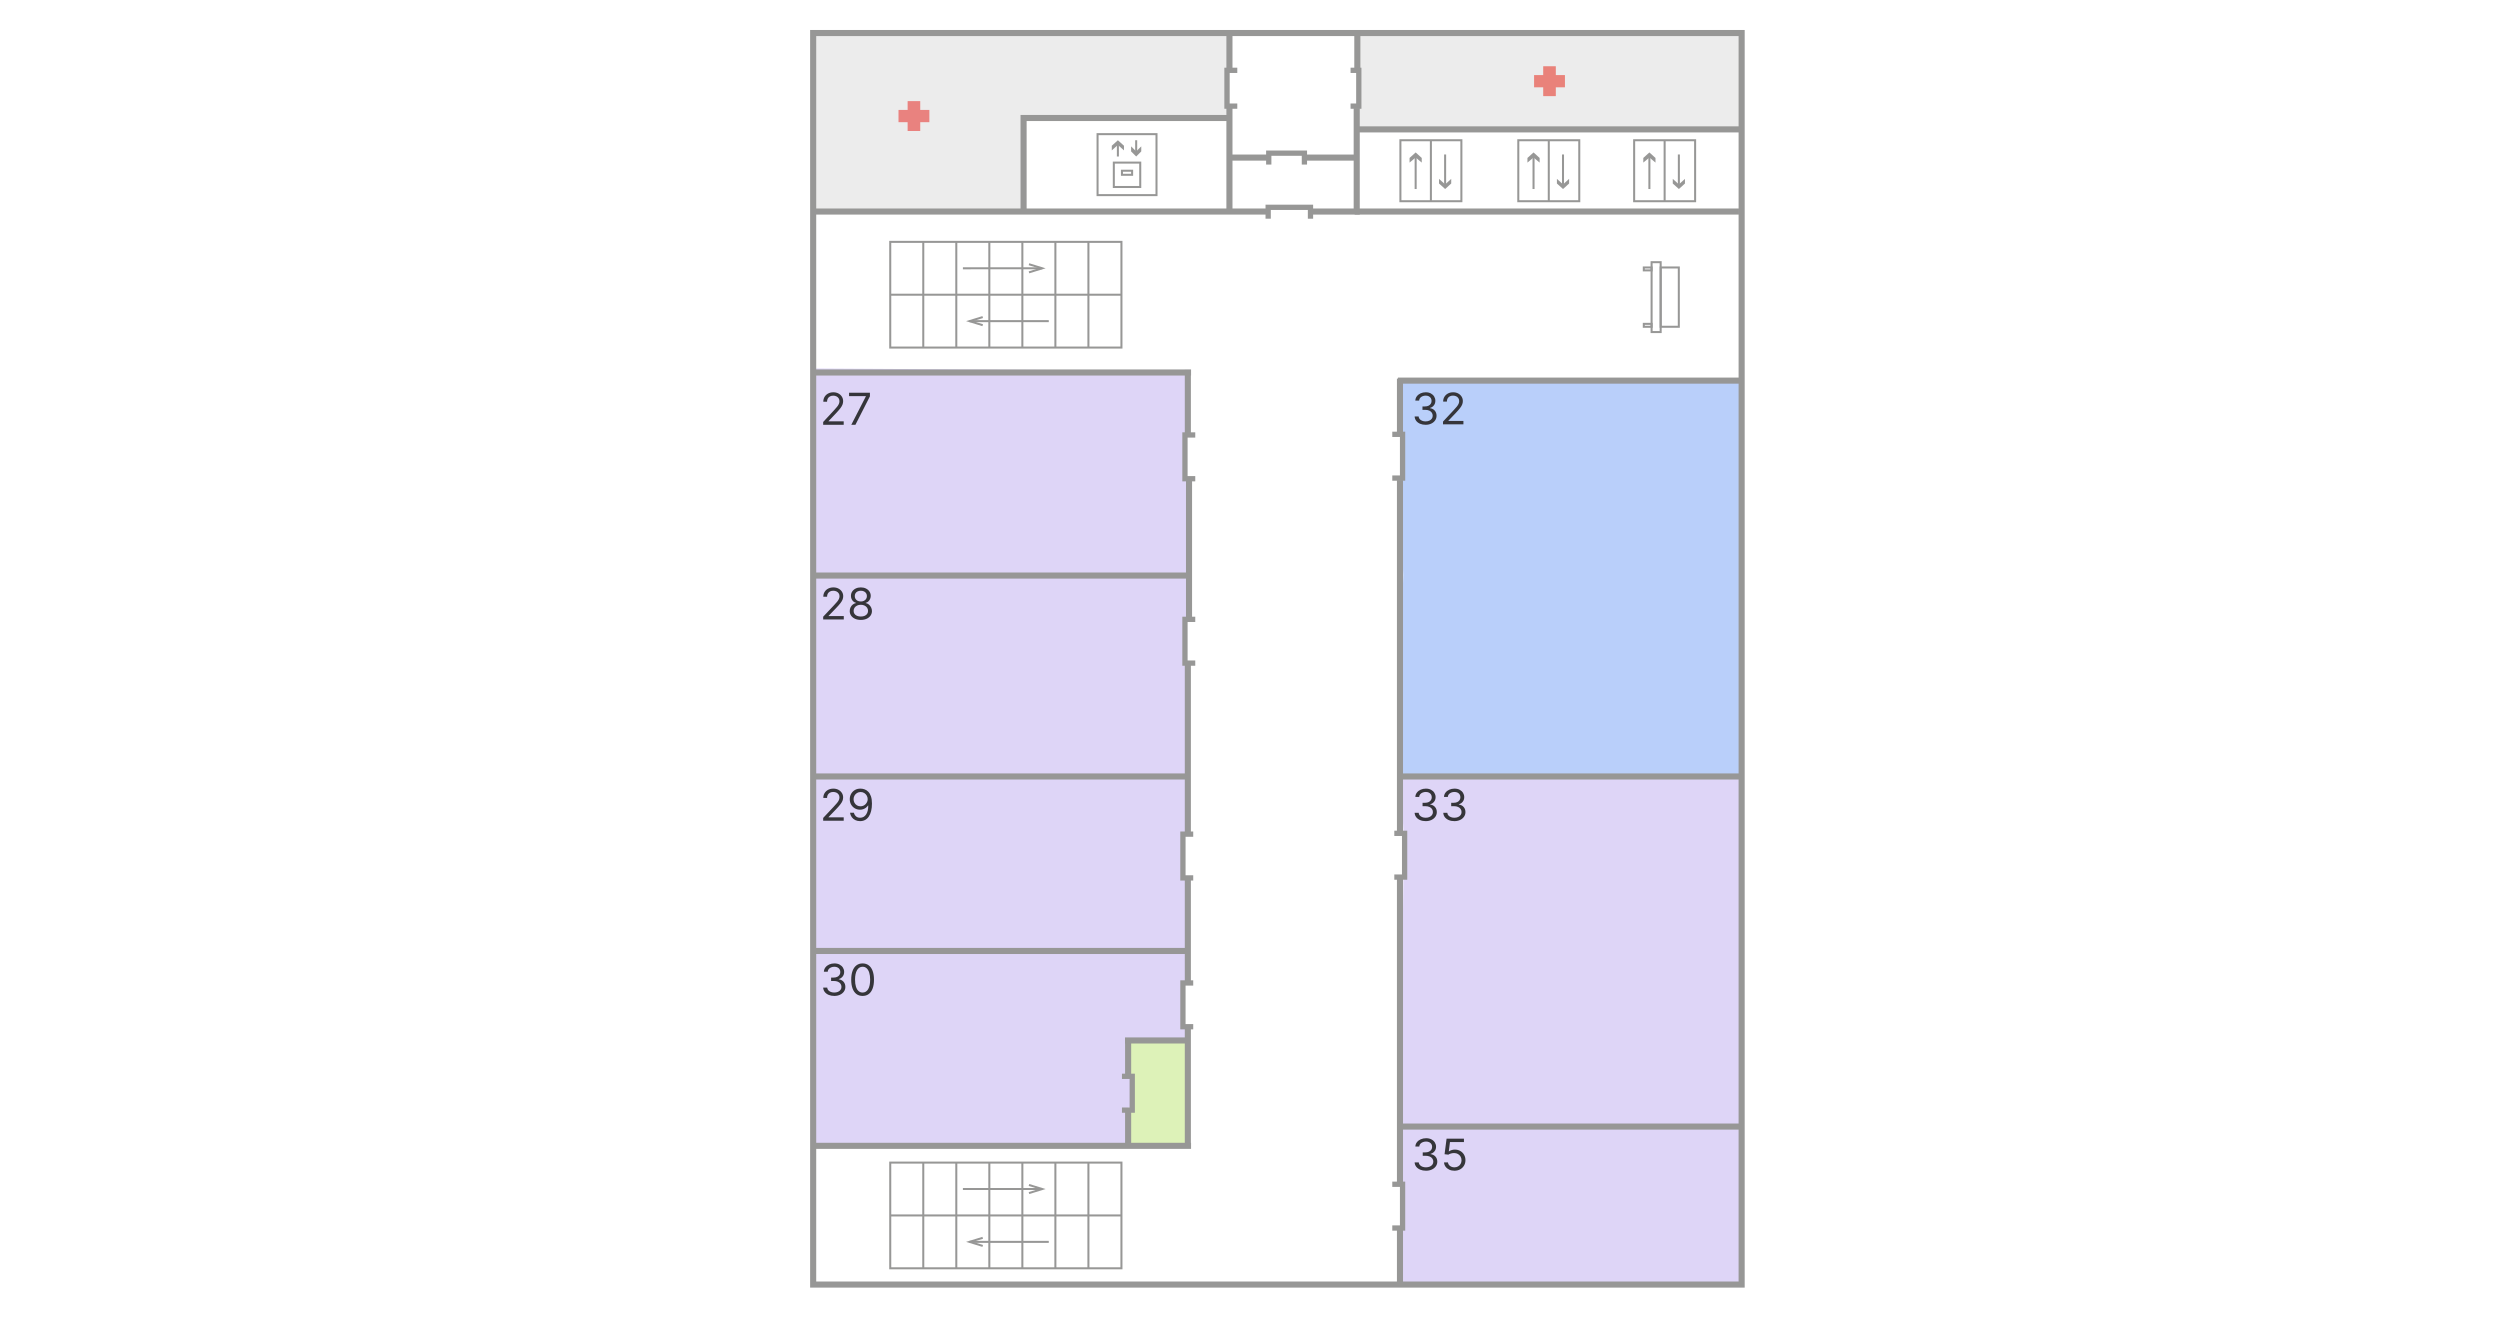 <svg width="1230" height="649" viewBox="0 0 1230 649" fill="none" xmlns="http://www.w3.org/2000/svg">
<path d="M1230 0H0V649H1230V0Z" fill="white"/>
<path d="M856.891 186.266L688 187L689 212V247L690.39 283L687.671 381.022H856.891V186.266Z" fill="#B9CFFA"/>
<path opacity="0.7" d="M857.001 383L689 381.5L690.5 409V429L689 551V631.584H857.001V383Z" fill="#D1C4F4"/>
<path opacity="0.7" d="M583 182.5L400 181.266V563.5H555V545H557V528H555V511H584.5V504.5H582V483H584.5V431.5H582.5V410H584.5L584 377V296.5L583 182.5Z" fill="#D1C4F4"/>
<path opacity="0.6" d="M856.988 16H668.516V63.955H856.988V16Z" fill="#E0E0DF"/>
<path opacity="0.6" d="M605 16H400V104.441H503.863V57H605V16Z" fill="#E0E0DF"/>
<path d="M584.414 510.906H556V563.755H584.414V510.906Z" fill="#DDF2B8"/>
<path d="M666.492 104.078H855.572" stroke="#979796" stroke-width="3" stroke-miterlimit="10"/>
<path d="M687.781 187.266H857.001" stroke="#979796" stroke-width="3" stroke-miterlimit="10"/>
<path d="M687.781 382.023H857.001" stroke="#979796" stroke-width="3" stroke-miterlimit="10"/>
<path d="M687.781 554.273H857.001" stroke="#979796" stroke-width="3" stroke-miterlimit="10"/>
<path d="M400 183.266H586" stroke="#979796" stroke-width="3" stroke-miterlimit="10"/>
<path d="M400 283.172H585.432" stroke="#979796" stroke-width="3" stroke-miterlimit="10"/>
<path d="M400 382.023H585.432" stroke="#979796" stroke-width="3" stroke-miterlimit="10"/>
<path d="M400 467.875H585.432" stroke="#979796" stroke-width="3" stroke-miterlimit="10"/>
<path d="M400 563.75H586" stroke="#979796" stroke-width="3" stroke-miterlimit="10"/>
<path d="M685 235.217L690.067 235.217L690.067 213.688L685 213.688" stroke="#979796" stroke-width="2.6" stroke-miterlimit="10"/>
<path d="M686 431.532L691.067 431.532L691.067 410L686 410" stroke="#979796" stroke-width="2.6" stroke-miterlimit="10"/>
<path d="M685 604.187L690.067 604.187L690.067 582.656L685 582.656" stroke="#979796" stroke-width="2.6" stroke-miterlimit="10"/>
<path d="M588.066 235.531L583 235.531L583 214L588.066 214" stroke="#979796" stroke-width="2.6" stroke-miterlimit="10"/>
<path d="M588.066 326.25L583 326.25L583 304.719L588.066 304.719" stroke="#979796" stroke-width="2.6" stroke-miterlimit="10"/>
<path d="M587.066 431.93L582 431.93L582 410.398L587.066 410.398" stroke="#979796" stroke-width="2.6" stroke-miterlimit="10"/>
<path d="M587.066 505.148L582 505.148L582 483.617L587.066 483.617" stroke="#979796" stroke-width="2.6" stroke-miterlimit="10"/>
<path d="M552 546.184L557.067 546.184L557.067 529.547L552 529.547" stroke="#979796" stroke-width="2.6" stroke-miterlimit="10"/>
<path d="M688.789 410.408V236.203" stroke="#979796" stroke-width="3" stroke-miterlimit="10"/>
<path d="M688.789 212.713V186.289" stroke="#979796" stroke-width="3" stroke-miterlimit="10"/>
<path d="M688.789 582.655V430.961" stroke="#979796" stroke-width="3" stroke-miterlimit="10"/>
<path d="M688.789 631.591V604.188" stroke="#979796" stroke-width="3" stroke-miterlimit="10"/>
<path d="M584.422 213.713V182" stroke="#979796" stroke-width="3" stroke-miterlimit="10"/>
<path d="M585 304.708V235" stroke="#979796" stroke-width="3" stroke-miterlimit="10"/>
<path d="M584.422 410.417V326.25" stroke="#979796" stroke-width="3" stroke-miterlimit="10"/>
<path d="M584.422 484V432.914" stroke="#979796" stroke-width="3" stroke-miterlimit="10"/>
<path d="M584.422 564.5V505.148" stroke="#979796" stroke-width="3" stroke-miterlimit="10"/>
<path d="M555.039 564V546.211" stroke="#979796" stroke-width="3" stroke-miterlimit="10"/>
<path d="M555.039 529.531V511.5" stroke="#979796" stroke-width="3" stroke-miterlimit="10"/>
<path d="M553.5 511.906H583.401" stroke="#979796" stroke-width="3" stroke-miterlimit="10"/>
<path d="M856.888 16.25H400.078V632.004H856.888V16.25Z" stroke="#979796" stroke-width="3" stroke-miterlimit="10"/>
<path d="M667.812 16.25V33.71" stroke="#979796" stroke-width="3" stroke-miterlimit="10"/>
<path d="M667.503 53.188V104.079H645.211" stroke="#979796" stroke-width="3" stroke-miterlimit="10"/>
<path d="M623.551 104.078H400" stroke="#979796" stroke-width="3" stroke-miterlimit="10"/>
<path d="M667.812 63.656H856.893" stroke="#979796" stroke-width="3" stroke-miterlimit="10"/>
<path d="M667.803 77.539H642.359" stroke="#979796" stroke-width="3" stroke-miterlimit="10"/>
<path d="M623.63 77.533H604.883V103.5V53.086" stroke="#979796" stroke-width="3" stroke-miterlimit="10"/>
<path d="M604.883 33.71V16.25" stroke="#979796" stroke-width="3" stroke-miterlimit="10"/>
<path d="M604.889 58.055H503.602V104.816" stroke="#979796" stroke-width="3" stroke-miterlimit="10"/>
<path d="M608.746 52.218H603.68V34.602H608.746" stroke="#979796" stroke-width="2.6" stroke-miterlimit="10"/>
<path d="M664.477 34.602H668.529V52.218H664.477" stroke="#979796" stroke-width="2.6" stroke-miterlimit="10"/>
<path d="M624.227 80.967V75.359H641.768V80.967" stroke="#979796" stroke-width="2.6" stroke-miterlimit="10"/>
<path d="M623.938 107.598L623.938 102L644.76 102L644.76 107.608" stroke="#979796" stroke-width="2.6" stroke-miterlimit="10"/>
<path d="M701.408 209C700.383 209 699.468 208.828 698.666 208.484C697.868 208.138 697.233 207.66 696.762 207.046C696.295 206.427 696.042 205.711 696 204.894H697.958C698 205.397 698.176 205.83 698.486 206.194C698.797 206.554 699.205 206.833 699.706 207.031C700.209 207.229 700.766 207.328 701.378 207.328C702.061 207.328 702.666 207.211 703.195 206.977C703.723 206.745 704.137 206.42 704.438 206.004C704.739 205.59 704.889 205.107 704.889 204.559C704.889 203.986 704.744 203.482 704.453 203.046C704.163 202.606 703.739 202.26 703.179 202.012C702.621 201.764 701.937 201.639 701.128 201.639H699.854V199.966H701.128C701.761 199.966 702.315 199.855 702.791 199.632C703.273 199.409 703.648 199.095 703.918 198.689C704.191 198.283 704.33 197.806 704.33 197.259C704.33 196.731 704.21 196.272 703.973 195.882C703.734 195.492 703.397 195.187 702.962 194.969C702.532 194.751 702.024 194.643 701.438 194.643C700.89 194.643 700.372 194.743 699.885 194.939C699.404 195.132 699.01 195.414 698.704 195.784C698.399 196.148 698.233 196.59 698.207 197.107H696.342C696.373 196.29 696.625 195.575 697.096 194.962C697.567 194.344 698.184 193.862 698.945 193.517C699.711 193.173 700.553 193 701.471 193C702.454 193 703.298 193.196 704.004 193.586C704.707 193.972 705.248 194.481 705.627 195.115C706.005 195.749 706.195 196.432 706.195 197.168C706.195 198.045 705.958 198.793 705.487 199.411C705.021 200.03 704.386 200.457 703.584 200.696V200.817C704.589 200.98 705.372 201.398 705.937 202.072C706.502 202.742 706.784 203.572 706.784 204.559C706.784 205.407 706.549 206.167 706.078 206.842C705.612 207.509 704.974 208.037 704.166 208.422C703.359 208.807 702.438 209 701.408 209ZM709.962 208.787V207.42L715.215 201.791C715.832 201.132 716.338 200.56 716.738 200.073C717.137 199.581 717.431 199.12 717.624 198.689C717.82 198.253 717.919 197.797 717.919 197.32C717.919 196.772 717.784 196.298 717.514 195.898C717.251 195.497 716.888 195.187 716.426 194.969C715.965 194.751 715.448 194.643 714.873 194.643C714.261 194.643 713.727 194.767 713.273 195.015C712.821 195.259 712.472 195.602 712.224 196.042C711.979 196.483 711.858 197.001 711.858 197.593H710.025C710.025 196.681 710.239 195.88 710.67 195.19C711.099 194.501 711.685 193.963 712.425 193.578C713.172 193.193 714.008 193 714.935 193C715.867 193 716.693 193.193 717.414 193.578C718.133 193.963 718.698 194.483 719.107 195.137C719.517 195.791 719.721 196.519 719.721 197.32C719.721 197.893 719.615 198.453 719.402 199C719.196 199.542 718.833 200.148 718.315 200.817C717.802 201.482 717.09 202.293 716.178 203.251L712.605 206.993V207.114H720V208.787H709.962Z" fill="#35353A"/>
<path d="M701.47 404C700.434 404 699.507 403.828 698.696 403.483C697.889 403.139 697.247 402.659 696.77 402.046C696.299 401.427 696.043 400.71 696 399.894H697.981C698.023 400.395 698.201 400.829 698.515 401.194C698.829 401.554 699.241 401.833 699.749 402.031C700.257 402.229 700.821 402.327 701.439 402.327C702.13 402.327 702.743 402.211 703.278 401.977C703.812 401.744 704.231 401.419 704.535 401.004C704.84 400.588 704.992 400.107 704.992 399.559C704.992 398.986 704.845 398.482 704.551 398.045C704.257 397.604 703.828 397.259 703.262 397.012C702.697 396.763 702.005 396.638 701.187 396.638H699.899V394.966H701.187C701.828 394.966 702.388 394.853 702.869 394.63C703.356 394.408 703.736 394.093 704.009 393.687C704.286 393.282 704.426 392.805 704.426 392.257C704.426 391.731 704.305 391.272 704.064 390.882C703.823 390.491 703.483 390.186 703.042 389.968C702.607 389.751 702.094 389.642 701.501 389.642C700.946 389.642 700.423 389.741 699.929 389.939C699.443 390.131 699.045 390.413 698.735 390.782C698.426 391.147 698.259 391.589 698.233 392.106H696.346C696.377 391.289 696.632 390.575 697.109 389.961C697.585 389.342 698.209 388.86 698.979 388.516C699.754 388.172 700.605 388 701.534 388C702.528 388 703.382 388.195 704.096 388.585C704.807 388.97 705.355 389.479 705.738 390.113C706.12 390.747 706.312 391.432 706.312 392.167C706.312 393.044 706.073 393.792 705.596 394.411C705.125 395.029 704.482 395.457 703.671 395.695V395.817C704.688 395.979 705.48 396.397 706.052 397.072C706.623 397.741 706.909 398.57 706.909 399.559C706.909 400.405 706.67 401.166 706.194 401.841C705.722 402.509 705.077 403.036 704.26 403.422C703.444 403.807 702.513 404 701.47 404ZM715.562 404C714.524 404 713.6 403.828 712.787 403.483C711.981 403.139 711.338 402.659 710.862 402.046C710.39 401.427 710.134 400.71 710.091 399.894H712.073C712.114 400.395 712.291 400.829 712.607 401.194C712.922 401.554 713.332 401.833 713.841 402.031C714.348 402.229 714.912 402.327 715.531 402.327C716.222 402.327 716.835 402.211 717.368 401.977C717.904 401.744 718.323 401.419 718.626 401.004C718.93 400.588 719.082 400.107 719.082 399.559C719.082 398.986 718.935 398.482 718.643 398.045C718.349 397.604 717.919 397.259 717.354 397.012C716.788 396.763 716.096 396.638 715.279 396.638H713.99V394.966H715.279C715.918 394.966 716.479 394.853 716.96 394.63C717.448 394.408 717.828 394.093 718.1 393.687C718.378 393.282 718.517 392.805 718.517 392.257C718.517 391.731 718.396 391.272 718.155 390.882C717.913 390.491 717.574 390.186 717.133 389.968C716.699 389.751 716.185 389.642 715.593 389.642C715.038 389.642 714.514 389.741 714.022 389.939C713.533 390.131 713.135 390.413 712.826 390.782C712.517 391.147 712.35 391.589 712.324 392.106H710.438C710.469 391.289 710.723 390.575 711.199 389.961C711.677 389.342 712.3 388.86 713.071 388.516C713.846 388.172 714.697 388 715.624 388C716.62 388 717.475 388.195 718.186 388.585C718.899 388.97 719.446 389.479 719.829 390.113C720.212 390.747 720.402 391.432 720.402 392.167C720.402 393.044 720.165 393.792 719.689 394.411C719.217 395.029 718.575 395.457 717.762 395.695V395.817C718.778 395.979 719.572 396.397 720.143 397.072C720.715 397.741 721 398.57 721 399.559C721 400.405 720.762 401.166 720.285 401.841C719.814 402.509 719.169 403.036 718.351 403.422C717.534 403.807 716.605 404 715.562 404Z" fill="#35353A"/>
<path d="M410.477 490C409.438 490 408.512 489.827 407.699 489.483C406.892 489.139 406.249 488.659 405.771 488.045C405.299 487.427 405.041 486.71 405 485.893H406.982C407.025 486.396 407.203 486.829 407.518 487.194C407.832 487.554 408.245 487.833 408.752 488.031C409.262 488.228 409.825 488.327 410.444 488.327C411.137 488.327 411.751 488.21 412.286 487.978C412.822 487.744 413.242 487.419 413.546 487.003C413.85 486.589 414.002 486.106 414.002 485.559C414.002 484.985 413.855 484.481 413.561 484.045C413.267 483.605 412.837 483.261 412.271 483.011C411.704 482.763 411.012 482.639 410.193 482.639H408.903V480.965H410.193C410.833 480.965 411.394 480.855 411.878 480.631C412.365 480.408 412.746 480.094 413.019 479.688C413.296 479.282 413.434 478.806 413.434 478.259C413.434 477.732 413.315 477.273 413.074 476.881C412.832 476.491 412.49 476.188 412.051 475.97C411.614 475.752 411.101 475.642 410.508 475.642C409.951 475.642 409.426 475.742 408.934 475.938C408.446 476.131 408.048 476.413 407.739 476.783C407.428 477.149 407.26 477.589 407.234 478.106H405.346C405.378 477.29 405.631 476.576 406.108 475.961C406.586 475.344 407.21 474.862 407.981 474.517C408.758 474.172 409.611 474 410.539 474C411.536 474 412.391 474.195 413.104 474.586C413.818 474.971 414.367 475.48 414.75 476.115C415.133 476.748 415.323 477.431 415.323 478.167C415.323 479.044 415.085 479.792 414.607 480.41C414.135 481.03 413.493 481.457 412.68 481.696V481.817C413.698 481.98 414.492 482.398 415.065 483.073C415.636 483.742 415.921 484.571 415.921 485.559C415.921 486.406 415.684 487.166 415.205 487.841C414.733 488.51 414.088 489.037 413.27 489.422C412.451 489.808 411.52 490 410.477 490ZM424.398 490C423.212 490 422.201 489.689 421.368 489.065C420.533 488.436 419.896 487.526 419.455 486.334C419.014 485.138 418.794 483.693 418.794 481.999C418.794 480.317 419.014 478.88 419.455 477.688C419.901 476.491 420.542 475.578 421.375 474.95C422.215 474.317 423.222 474 424.398 474C425.573 474 426.577 474.317 427.412 474.95C428.249 475.578 428.89 476.491 429.331 477.688C429.777 478.88 430 480.317 430 481.999C430 483.693 429.779 485.138 429.339 486.334C428.898 487.526 428.261 488.436 427.426 489.065C426.592 489.689 425.583 490 424.398 490ZM424.398 488.327C425.573 488.327 426.484 487.779 427.136 486.685C427.786 485.589 428.111 484.027 428.111 481.999C428.111 480.651 427.962 479.503 427.663 478.555C427.369 477.607 426.944 476.885 426.387 476.388C425.836 475.891 425.174 475.642 424.398 475.642C423.233 475.642 422.322 476.198 421.666 477.308C421.011 478.413 420.682 479.977 420.682 481.999C420.682 483.348 420.829 484.495 421.123 485.437C421.417 486.38 421.84 487.098 422.391 487.589C422.946 488.081 423.615 488.327 424.398 488.327Z" fill="#35353A"/>
<path d="M701.59 576C700.531 576 699.584 575.827 698.755 575.483C697.93 575.139 697.274 574.659 696.787 574.045C696.305 573.427 696.044 572.71 696 571.893H698.024C698.067 572.396 698.249 572.829 698.57 573.194C698.891 573.554 699.312 573.833 699.831 574.031C700.35 574.229 700.926 574.327 701.558 574.327C702.264 574.327 702.89 574.21 703.437 573.978C703.983 573.744 704.411 573.419 704.721 573.003C705.033 572.589 705.188 572.106 705.188 571.559C705.188 570.985 705.038 570.481 704.737 570.045C704.437 569.605 703.999 569.261 703.421 569.011C702.843 568.763 702.136 568.639 701.3 568.639H699.984V566.965H701.3C701.955 566.965 702.527 566.855 703.019 566.631C703.517 566.408 703.905 566.094 704.184 565.688C704.467 565.282 704.61 564.806 704.61 564.259C704.61 563.732 704.486 563.273 704.24 562.882C703.994 562.491 703.646 562.188 703.195 561.97C702.751 561.752 702.227 561.642 701.621 561.642C701.054 561.642 700.519 561.742 700.015 561.938C699.518 562.131 699.111 562.413 698.795 562.783C698.479 563.149 698.308 563.589 698.282 564.106H696.353C696.386 563.29 696.646 562.576 697.133 561.961C697.62 561.344 698.257 560.862 699.044 560.517C699.836 560.172 700.706 560 701.654 560C702.671 560 703.543 560.195 704.273 560.586C704.999 560.971 705.559 561.48 705.951 562.114C706.341 562.748 706.537 563.431 706.537 564.167C706.537 565.044 706.293 565.792 705.806 566.41C705.324 567.03 704.667 567.457 703.839 567.696V567.817C704.877 567.98 705.687 568.398 706.271 569.073C706.855 569.742 707.147 570.571 707.147 571.559C707.147 572.406 706.903 573.166 706.416 573.841C705.934 574.51 705.275 575.037 704.44 575.422C703.606 575.808 702.655 576 701.59 576ZM715.571 576C714.628 576 713.78 575.822 713.025 575.467C712.27 575.113 711.666 574.626 711.211 574.008C710.755 573.389 710.507 572.685 710.463 571.893H712.39C712.465 572.598 712.802 573.18 713.403 573.643C714.008 574.099 714.73 574.327 715.571 574.327C716.246 574.327 716.846 574.178 717.369 573.878C717.9 573.579 718.315 573.168 718.615 572.646C718.919 572.119 719.073 571.524 719.073 570.859C719.073 570.181 718.914 569.575 718.6 569.041C718.287 568.504 717.859 568.082 717.314 567.772C716.767 567.462 716.144 567.305 715.442 567.3C714.94 567.295 714.422 567.369 713.893 567.52C713.362 567.667 712.926 567.857 712.584 568.091L710.722 567.878L711.717 560.214H720.262V561.886H713.387L712.809 566.479H712.905C713.243 566.225 713.665 566.015 714.174 565.848C714.682 565.681 715.212 565.597 715.763 565.597C716.771 565.597 717.668 565.825 718.455 566.282C719.246 566.733 719.867 567.351 720.317 568.137C720.772 568.923 721 569.821 721 570.829C721 571.823 720.765 572.71 720.293 573.49C719.827 574.266 719.185 574.879 718.365 575.331C717.547 575.776 716.615 576 715.571 576Z" fill="#35353A"/>
<path d="M405 403.788V402.42L410.286 396.792C410.907 396.132 411.418 395.56 411.819 395.072C412.221 394.581 412.518 394.121 412.71 393.689C412.908 393.253 413.007 392.797 413.007 392.32C413.007 391.772 412.872 391.299 412.601 390.898C412.335 390.497 411.971 390.188 411.507 389.97C411.042 389.752 410.521 389.644 409.943 389.644C409.328 389.644 408.79 389.767 408.331 390.016C407.877 390.258 407.526 390.602 407.276 391.042C407.031 391.483 406.908 392.001 406.908 392.594H405.062C405.062 391.681 405.279 390.88 405.712 390.191C406.145 389.502 406.734 388.964 407.479 388.58C408.229 388.194 409.072 388.001 410.005 388.001C410.944 388.001 411.775 388.194 412.499 388.58C413.224 388.964 413.793 389.484 414.204 390.137C414.615 390.791 414.822 391.52 414.822 392.32C414.822 392.893 414.714 393.453 414.502 394.001C414.292 394.542 413.929 395.15 413.407 395.817C412.891 396.483 412.175 397.294 411.257 398.251L407.658 401.993V402.115H415.103V403.788H405ZM423.432 388.001C424.089 388.006 424.745 388.128 425.402 388.366C426.059 388.604 426.659 388.999 427.201 389.552C427.743 390.099 428.178 390.847 428.507 391.795C428.835 392.744 429 393.933 429 395.362C429 396.746 428.864 397.976 428.592 399.051C428.326 400.12 427.941 401.023 427.435 401.757C426.934 402.493 426.326 403.05 425.606 403.431C424.892 403.81 424.084 404 423.182 404C422.285 404 421.485 403.828 420.781 403.484C420.082 403.134 419.509 402.649 419.061 402.032C418.617 401.408 418.334 400.686 418.208 399.863H420.117C420.288 400.579 420.629 401.169 421.14 401.636C421.657 402.097 422.336 402.328 423.182 402.328C424.417 402.328 425.393 401.803 426.107 400.754C426.826 399.704 427.184 398.221 427.184 396.306H427.06C426.769 396.73 426.421 397.098 426.02 397.407C425.619 397.717 425.173 397.955 424.682 398.122C424.192 398.29 423.671 398.374 423.119 398.374C422.202 398.374 421.359 398.153 420.593 397.712C419.832 397.266 419.223 396.655 418.763 395.879C418.31 395.098 418.084 394.205 418.084 393.203C418.084 392.249 418.301 391.377 418.74 390.587C419.183 389.79 419.803 389.157 420.601 388.685C421.404 388.214 422.347 387.986 423.432 388.001ZM423.432 389.674C422.775 389.674 422.183 389.834 421.657 390.153C421.135 390.467 420.721 390.893 420.414 391.43C420.111 391.962 419.959 392.554 419.959 393.203C419.959 393.852 420.106 394.442 420.397 394.974C420.694 395.501 421.098 395.923 421.609 396.237C422.126 396.546 422.713 396.701 423.369 396.701C423.864 396.701 424.326 396.606 424.753 396.418C425.18 396.226 425.553 395.965 425.872 395.636C426.195 395.301 426.448 394.923 426.63 394.503C426.812 394.077 426.904 393.633 426.904 393.172C426.904 392.563 426.753 391.992 426.45 391.46C426.153 390.928 425.741 390.497 425.215 390.168C424.694 389.839 424.099 389.674 423.432 389.674Z" fill="#35353A"/>
<path d="M405 304.787V303.418L410.307 297.791C410.93 297.132 411.443 296.559 411.846 296.073C412.249 295.581 412.548 295.12 412.74 294.689C412.94 294.252 413.039 293.797 413.039 293.32C413.039 292.772 412.903 292.297 412.631 291.898C412.363 291.496 411.998 291.187 411.532 290.969C411.066 290.751 410.543 290.643 409.962 290.643C409.345 290.643 408.805 290.767 408.344 291.015C407.889 291.259 407.536 291.601 407.285 292.042C407.039 292.483 406.916 293 406.916 293.593H405.062C405.062 292.68 405.28 291.879 405.715 291.19C406.149 290.501 406.74 289.963 407.489 289.578C408.242 289.192 409.088 289 410.025 289C410.967 289 411.802 289.192 412.529 289.578C413.256 289.963 413.827 290.483 414.241 291.137C414.653 291.791 414.86 292.519 414.86 293.32C414.86 293.892 414.752 294.452 414.539 295C414.329 295.542 413.964 296.148 413.44 296.818C412.922 297.482 412.203 298.292 411.281 299.251L407.669 302.993V303.114H415.143V304.787H405ZM423.536 305C422.458 305 421.505 304.815 420.678 304.445C419.857 304.07 419.215 303.555 418.754 302.901C418.294 302.243 418.067 301.491 418.072 300.65C418.067 299.991 418.199 299.384 418.472 298.826C418.744 298.263 419.116 297.794 419.587 297.418C420.063 297.037 420.594 296.797 421.18 296.696V296.605C420.411 296.412 419.799 295.994 419.343 295.349C418.888 294.701 418.664 293.964 418.669 293.137C418.664 292.346 418.87 291.639 419.288 291.015C419.707 290.391 420.283 289.9 421.016 289.54C421.753 289.18 422.594 289 423.536 289C424.467 289 425.299 289.18 426.032 289.54C426.765 289.9 427.34 290.391 427.759 291.015C428.183 291.639 428.398 292.346 428.403 293.137C428.398 293.964 428.164 294.701 427.705 295.349C427.249 295.994 426.644 296.412 425.891 296.605V296.696C426.471 296.797 426.995 297.037 427.461 297.418C427.927 297.794 428.299 298.263 428.576 298.826C428.853 299.384 428.995 299.991 429 300.65C428.995 301.491 428.758 302.243 428.292 302.901C427.833 303.555 427.191 304.07 426.369 304.445C425.553 304.815 424.608 305 423.536 305ZM423.536 303.327C424.263 303.327 424.891 303.213 425.42 302.984C425.949 302.757 426.356 302.435 426.644 302.019C426.932 301.603 427.079 301.117 427.084 300.559C427.079 299.97 426.921 299.452 426.613 299.001C426.304 298.549 425.882 298.194 425.349 297.936C424.821 297.677 424.215 297.548 423.536 297.548C422.849 297.548 422.238 297.677 421.698 297.936C421.166 298.194 420.744 298.549 420.435 299.001C420.131 299.452 419.982 299.97 419.986 300.559C419.982 301.117 420.119 301.603 420.403 302.019C420.691 302.435 421.102 302.757 421.635 302.984C422.169 303.213 422.802 303.327 423.536 303.327ZM423.536 295.936C424.111 295.936 424.622 295.824 425.067 295.601C425.517 295.377 425.87 295.066 426.126 294.666C426.383 294.265 426.514 293.797 426.519 293.259C426.514 292.731 426.386 292.272 426.135 291.882C425.882 291.487 425.534 291.183 425.091 290.969C424.645 290.751 424.127 290.643 423.536 290.643C422.934 290.643 422.408 290.751 421.957 290.969C421.507 291.183 421.159 291.487 420.913 291.882C420.667 292.272 420.548 292.731 420.553 293.259C420.548 293.797 420.671 294.265 420.922 294.666C421.178 295.066 421.531 295.377 421.981 295.601C422.431 295.824 422.949 295.936 423.536 295.936Z" fill="#35353A"/>
<path d="M405 209V207.614L410.286 201.91C410.908 201.241 411.418 200.662 411.819 200.168C412.221 199.67 412.519 199.202 412.71 198.766C412.909 198.324 413.008 197.862 413.008 197.378C413.008 196.823 412.872 196.343 412.602 195.937C412.335 195.531 411.972 195.217 411.507 194.996C411.043 194.775 410.521 194.665 409.943 194.665C409.328 194.665 408.791 194.791 408.331 195.042C407.878 195.289 407.526 195.637 407.276 196.083C407.031 196.53 406.909 197.055 406.909 197.655H405.062C405.062 196.731 405.279 195.919 405.712 195.22C406.145 194.521 406.734 193.976 407.48 193.586C408.229 193.196 409.072 193 410.006 193C410.944 193 411.776 193.196 412.5 193.586C413.224 193.976 413.793 194.503 414.205 195.166C414.616 195.828 414.823 196.566 414.823 197.378C414.823 197.959 414.715 198.527 414.502 199.081C414.293 199.631 413.93 200.245 413.408 200.923C412.891 201.596 412.175 202.419 411.257 203.389L407.658 207.182V207.305H415.104V209H405ZM418.834 209L425.998 195.035V194.912H417.74V193.216H428V195.005L420.867 209H418.834Z" fill="#35353A"/>
<path d="M777 69H747V99H777V69Z" stroke="#979796" stroke-miterlimit="10"/>
<path d="M762 69V99" stroke="#979796" stroke-miterlimit="10"/>
<path d="M754.5 77V93" stroke="#979796" stroke-miterlimit="10"/>
<path d="M769 91V76" stroke="#979796" stroke-miterlimit="10"/>
<path d="M772 88L769.011 90.709L766 88V90.291L769.011 93L772 90.291V88Z" fill="#979796"/>
<path d="M757.5 80L754.5 77.5L751.5 80V77.709L754.5 75L757.5 77.709V80Z" fill="#979796"/>
<path d="M834 69H804V99H834V69Z" stroke="#979796" stroke-miterlimit="10"/>
<path d="M819 69V99" stroke="#979796" stroke-miterlimit="10"/>
<path d="M811.5 77V93" stroke="#979796" stroke-miterlimit="10"/>
<path d="M826 91V76" stroke="#979796" stroke-miterlimit="10"/>
<path d="M829 88L826.011 90.709L823 88V90.291L826.011 93L829 90.291V88Z" fill="#979796"/>
<path d="M814.5 80L811.5 77.5L808.5 80V77.709L811.5 75L814.5 77.709V80Z" fill="#979796"/>
<path d="M719 69H689V99H719V69Z" stroke="#979796" stroke-miterlimit="10"/>
<path d="M704 69V99" stroke="#979796" stroke-miterlimit="10"/>
<path d="M696.5 77V93" stroke="#979796" stroke-miterlimit="10"/>
<path d="M711 91V76" stroke="#979796" stroke-miterlimit="10"/>
<path d="M714 88L711.011 90.709L708 88V90.291L711.011 93L714 90.291V88Z" fill="#979796"/>
<path d="M699.5 80L696.5 77.5L693.5 80V77.709L696.5 75L699.5 77.709V80Z" fill="#979796"/>
<path d="M825.975 131.594H817.047V160.768H825.975V131.594Z" stroke="#979796" stroke-miterlimit="10"/>
<path d="M812.59 131.594H808.75V133.032H812.59V131.594Z" stroke="#979796" stroke-miterlimit="10"/>
<path d="M812.59 159.336H808.75V160.775H812.59V159.336Z" stroke="#979796" stroke-miterlimit="10"/>
<path d="M817.044 128.992H812.586V163.373H817.044V128.992Z" stroke="#979796" stroke-miterlimit="10"/>
<path d="M569 66H540V96H569V66Z" stroke="#979796" stroke-miterlimit="10"/>
<path d="M550 71V77" stroke="#979796" stroke-miterlimit="10"/>
<path d="M547 74L550 71.3L553 74V71.7L550 69L547 71.7V74Z" fill="#979796"/>
<path d="M559 75V69" stroke="#979796" stroke-miterlimit="10"/>
<path d="M561.5 72L559 74.5L556.5 72V74.5L559 77L561.5 74.5V72Z" fill="#979796"/>
<path d="M561 80H548V92H561V80Z" stroke="#979796" stroke-miterlimit="10"/>
<path d="M557 84H552V86H557V84Z" stroke="#979796" stroke-miterlimit="10"/>
<path d="M456.748 54.586H452.259V50.25H447.051V54.586H442.562V59.616H447.051V63.952H452.259V59.616H456.748V54.586Z" fill="#E9827F" stroke="#E9827F" stroke-miterlimit="10"/>
<path d="M769.451 37.439H764.963V33.094H759.754V37.439H755.266V42.459H759.754V46.795H764.963V42.459H769.451V37.439Z" fill="#E9827A" stroke="#E9827A" stroke-miterlimit="10"/>
<path d="M438 119V171H551.75V119H438Z" stroke="#979796" stroke-miterlimit="10"/>
<path d="M470.5 171V119" stroke="#979796" stroke-miterlimit="10"/>
<path d="M486.75 171V119" stroke="#979796" stroke-miterlimit="10"/>
<path d="M503 171V119" stroke="#979796" stroke-miterlimit="10"/>
<path d="M519.25 171V119" stroke="#979796" stroke-miterlimit="10"/>
<path d="M535.5 171V119" stroke="#979796" stroke-miterlimit="10"/>
<path d="M516 158H477" stroke="#979796" stroke-miterlimit="10"/>
<path d="M483.5 160L477 158L483.5 156" stroke="#979796" stroke-miterlimit="10"/>
<path d="M473.75 131.996L512.75 131.992" stroke="#979796" stroke-miterlimit="10"/>
<path d="M506.25 130L512.752 131.999L506.255 134" stroke="#979796" stroke-miterlimit="10"/>
<path d="M454.25 171V119" stroke="#979796" stroke-miterlimit="10"/>
<path d="M551.75 145H438" stroke="#979796" stroke-miterlimit="10"/>
<path d="M438 572V624H551.75V572H438Z" stroke="#979796" stroke-miterlimit="10"/>
<path d="M470.5 624V572" stroke="#979796" stroke-miterlimit="10"/>
<path d="M486.75 624V572" stroke="#979796" stroke-miterlimit="10"/>
<path d="M503 624V572" stroke="#979796" stroke-miterlimit="10"/>
<path d="M519.25 624V572" stroke="#979796" stroke-miterlimit="10"/>
<path d="M535.5 624V572" stroke="#979796" stroke-miterlimit="10"/>
<path d="M516 611H477" stroke="#979796" stroke-miterlimit="10"/>
<path d="M483.5 613L477 611L483.5 609" stroke="#979796" stroke-miterlimit="10"/>
<path d="M473.75 584.996L512.75 584.992" stroke="#979796" stroke-miterlimit="10"/>
<path d="M506.25 583L512.752 584.999L506.255 587" stroke="#979796" stroke-miterlimit="10"/>
<path d="M454.25 624V572" stroke="#979796" stroke-miterlimit="10"/>
<path d="M551.75 598H438" stroke="#979796" stroke-miterlimit="10"/>
</svg>
